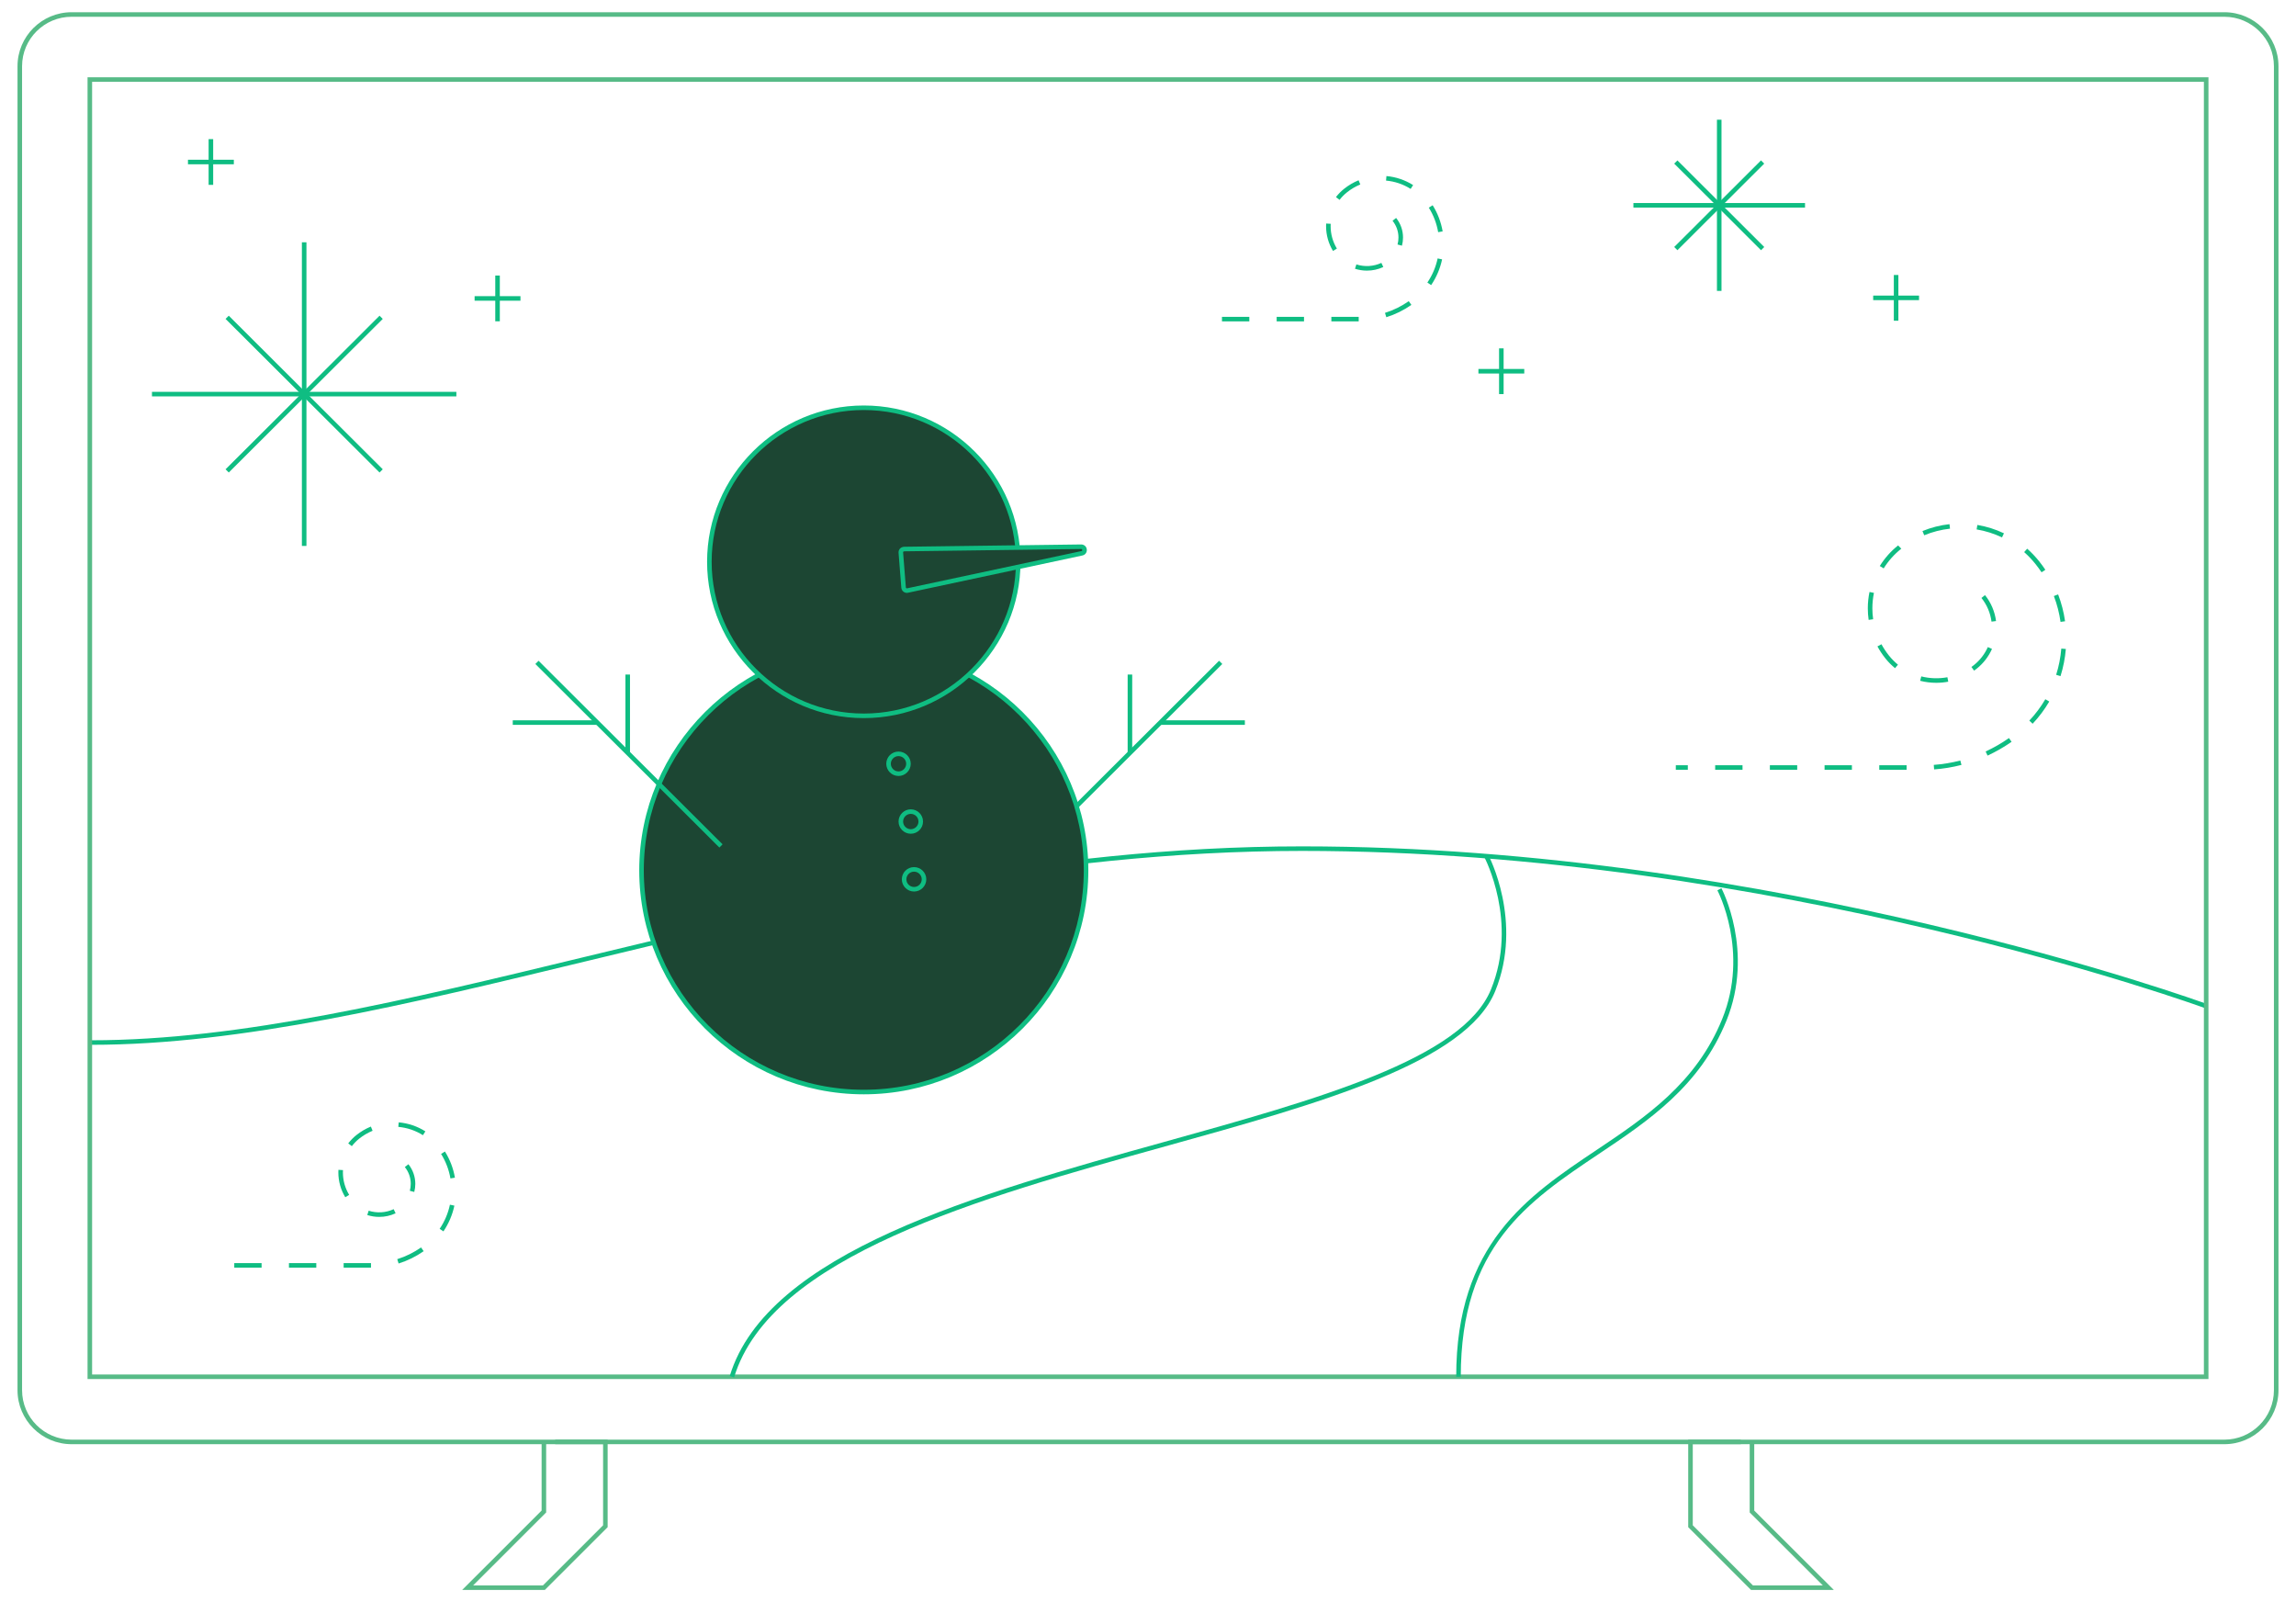 <svg width="258" height="180" viewBox="0 0 258 180" fill="none" xmlns="http://www.w3.org/2000/svg">
<path d="M10.271 117.382V116.872C26.998 116.872 45.823 112.318 65.754 107.495C89.792 101.679 117.037 95.087 146.318 95.087C199.295 95.087 247.515 112.62 247.996 112.798L247.818 113.277C247.338 113.1 199.2 95.598 146.318 95.598C117.099 95.598 89.885 102.182 65.875 107.99C45.913 112.82 27.059 117.382 10.271 117.382Z" fill="#0FBD82"/>
<path d="M168.961 39.137H168.449V44.276H168.961V39.137Z" fill="#0FBD82"/>
<path d="M171.281 41.452H166.129V41.963H171.281V41.452Z" fill="#0FBD82"/>
<path d="M23.955 15.631H23.443V20.769H23.955V15.631Z" fill="#0FBD82"/>
<path d="M26.276 17.946H21.122V18.457H26.276V17.946Z" fill="#0FBD82"/>
<path d="M213.32 30.894H212.808V36.032H213.32V30.894Z" fill="#0FBD82"/>
<path d="M215.641 33.208H210.488V33.719H215.641V33.208Z" fill="#0FBD82"/>
<path d="M56.165 30.957H55.653V36.097H56.165V30.957Z" fill="#0FBD82"/>
<path d="M58.485 33.272H53.331V33.783H58.485V33.272Z" fill="#0FBD82"/>
<path d="M193.444 13.449H192.932V32.682H193.444V13.449Z" fill="#0FBD82"/>
<path d="M202.83 22.81H183.545V23.321H202.83V22.81Z" fill="#0FBD82"/>
<path d="M197.883 18.02L188.129 27.748L188.491 28.11L198.245 18.382L197.883 18.02Z" fill="#0FBD82"/>
<path d="M188.493 18.022L188.13 18.383L197.885 28.111L198.247 27.75L188.493 18.022Z" fill="#0FBD82"/>
<path d="M34.435 27.221H33.923V61.334H34.435V27.221Z" fill="#0FBD82"/>
<path d="M51.282 44.022H17.077V44.533H51.282V44.022Z" fill="#0FBD82"/>
<path d="M42.649 35.468L25.347 52.723L25.709 53.085L43.011 35.829L42.649 35.468Z" fill="#0FBD82"/>
<path d="M25.709 35.468L25.347 35.829L42.649 53.085L43.011 52.723L25.709 35.468Z" fill="#0FBD82"/>
<path d="M152.677 36.105H149.604V35.594H152.677V36.105ZM146.531 36.105H143.458V35.594H146.531V36.105ZM140.385 36.105H137.312V35.594H140.385V36.105ZM155.78 35.639L155.628 35.152C156.58 34.854 157.48 34.41 158.302 33.835L158.596 34.254C157.731 34.859 156.783 35.325 155.78 35.639ZM160.817 32.03L160.393 31.745C160.95 30.921 161.338 30.007 161.547 29.032L162.048 29.138C161.826 30.18 161.411 31.151 160.817 32.03ZM153.603 30.404C153.147 30.404 152.694 30.333 152.259 30.194L152.415 29.707C153.34 30.001 154.35 29.941 155.225 29.535L155.441 29.998C154.863 30.267 154.244 30.404 153.603 30.404ZM149.786 28.191C149.278 27.354 149.01 26.394 149.01 25.414C149.01 25.314 149.012 25.215 149.018 25.114L149.529 25.144C149.524 25.235 149.522 25.325 149.522 25.414C149.522 26.3 149.765 27.169 150.225 27.925L149.786 28.191ZM157.536 27.602L157.041 27.47C157.109 27.214 157.144 26.952 157.144 26.688C157.144 25.997 156.914 25.346 156.481 24.803L156.882 24.485C157.389 25.118 157.657 25.88 157.657 26.688C157.657 26.996 157.616 27.303 157.536 27.602ZM161.605 26.084C161.435 25.101 161.081 24.174 160.553 23.328L160.988 23.059C161.55 23.961 161.928 24.95 162.11 25.996L161.605 26.084ZM150.526 22.454L150.12 22.142C150.384 21.799 150.693 21.485 151.037 21.211C151.534 20.814 152.082 20.492 152.664 20.252L152.858 20.725C152.32 20.946 151.814 21.243 151.357 21.609C151.044 21.858 150.764 22.142 150.526 22.454ZM158.514 21.224C157.687 20.699 156.73 20.376 155.748 20.289L155.793 19.78C156.857 19.874 157.893 20.225 158.79 20.793L158.514 21.224Z" fill="#0FBD82"/>
<path d="M41.688 142.418H38.615V141.907H41.688V142.418ZM35.542 142.418H32.469V141.907H35.542V142.418ZM29.396 142.418H26.324V141.907H29.396V142.418ZM44.791 141.952L44.638 141.465C45.591 141.166 46.491 140.723 47.313 140.148L47.607 140.567C46.741 141.172 45.794 141.638 44.791 141.952ZM49.827 138.342L49.403 138.057C49.961 137.233 50.349 136.321 50.558 135.343L51.059 135.45C50.836 136.493 50.421 137.465 49.827 138.343V138.342ZM42.614 136.716C42.158 136.716 41.706 136.646 41.27 136.507L41.426 136.02C42.35 136.314 43.361 136.254 44.237 135.848L44.453 136.311C43.874 136.58 43.255 136.716 42.614 136.716ZM38.798 134.505C38.289 133.668 38.021 132.708 38.021 131.727C38.021 131.627 38.023 131.528 38.029 131.428L38.541 131.457C38.535 131.547 38.533 131.637 38.533 131.727C38.533 132.614 38.776 133.483 39.236 134.239L38.798 134.505ZM46.547 133.914L46.053 133.783C46.12 133.528 46.155 133.266 46.155 133.002C46.155 132.309 45.926 131.659 45.492 131.116L45.893 130.798C46.393 131.422 46.668 132.205 46.668 133.002C46.668 133.311 46.628 133.617 46.55 133.914H46.547ZM50.615 132.394C50.445 131.414 50.092 130.487 49.563 129.64L49.998 129.37C50.562 130.273 50.939 131.262 51.12 132.308L50.615 132.394ZM39.536 128.768L39.13 128.456C39.396 128.111 39.704 127.797 40.047 127.523C40.545 127.127 41.092 126.806 41.674 126.566L41.868 127.039C41.332 127.26 40.826 127.557 40.367 127.922C40.056 128.17 39.777 128.455 39.536 128.768ZM47.525 127.537C46.697 127.012 45.74 126.689 44.758 126.602L44.803 126.093C45.867 126.187 46.903 126.538 47.8 127.106L47.525 127.537Z" fill="#0FBD82"/>
<path d="M214.244 86.485H211.171V85.975H214.244V86.485ZM208.098 86.485H205.025V85.975H208.098V86.485ZM201.952 86.485H198.879V85.975H201.952V86.485ZM195.806 86.485H192.733V85.975H195.806V86.485ZM189.66 86.485H188.31V85.975H189.66V86.485ZM217.335 86.441L217.297 85.933C218.302 85.859 219.305 85.694 220.28 85.442L220.408 85.937C219.404 86.196 218.371 86.366 217.335 86.441ZM223.341 84.89L223.125 84.427C224.038 84.005 224.919 83.499 225.745 82.92L226.039 83.339C225.188 83.933 224.281 84.456 223.341 84.89ZM228.406 81.31L228.033 80.961C228.72 80.23 229.326 79.421 229.833 78.557L230.275 78.814C229.75 79.712 229.121 80.551 228.407 81.309L228.406 81.31ZM217.575 76.712C216.964 76.712 216.356 76.636 215.766 76.486L215.892 75.992C216.847 76.233 217.863 76.268 218.828 76.085L218.924 76.587C218.481 76.67 218.026 76.712 217.575 76.712ZM231.538 75.966L231.049 75.813C231.351 74.859 231.544 73.868 231.627 72.868L232.137 72.91C232.052 73.948 231.849 74.975 231.537 75.966H231.538ZM221.829 75.345L221.528 74.933C221.622 74.864 221.716 74.793 221.808 74.72C222.484 74.182 223.025 73.482 223.371 72.698L223.839 72.904C223.459 73.763 222.868 74.529 222.128 75.119C222.028 75.198 221.929 75.272 221.829 75.345ZM212.947 75.067C212.552 74.746 212.189 74.378 211.867 73.977C211.526 73.552 211.224 73.096 210.967 72.622L211.417 72.379C211.659 72.826 211.946 73.257 212.268 73.659C212.567 74.031 212.905 74.374 213.271 74.673L212.947 75.067ZM231.542 69.869C231.402 68.875 231.149 67.897 230.791 66.962L231.27 66.781C231.641 67.75 231.904 68.765 232.05 69.796L231.543 69.868L231.542 69.869ZM223.785 69.838C223.66 68.868 223.269 67.947 222.653 67.179L223.054 66.86C223.728 67.702 224.157 68.709 224.294 69.773L223.785 69.838ZM209.978 69.642C209.916 69.211 209.884 68.773 209.885 68.342C209.885 67.725 209.949 67.107 210.074 66.506L210.575 66.61C210.457 67.178 210.397 67.76 210.397 68.342C210.397 68.75 210.426 69.163 210.485 69.568L209.978 69.642ZM229.409 64.297C229.195 63.978 228.963 63.663 228.719 63.357C228.335 62.878 227.91 62.432 227.455 62.027L227.795 61.646C228.272 62.068 228.717 62.537 229.12 63.038C229.374 63.354 229.613 63.682 229.835 64.013L229.409 64.297ZM211.669 63.858L211.232 63.59C211.778 62.709 212.47 61.929 213.289 61.275L213.649 61.643C212.836 62.291 212.183 63.027 211.669 63.858ZM224.964 60.377C224.06 59.946 223.1 59.644 222.111 59.478L222.196 58.976C223.231 59.148 224.237 59.465 225.184 59.917L224.964 60.377ZM216.223 60.136L216.028 59.663C216.997 59.264 218.018 59.003 219.064 58.888L219.121 59.395C218.123 59.505 217.149 59.755 216.224 60.136H216.223Z" fill="#0FBD82"/>
<path d="M249.952 162.252H8.048C4.695 162.252 1.968 159.532 1.968 156.187V7.437C1.968 4.094 4.695 1.373 8.048 1.373H249.951C253.304 1.373 256.031 4.093 256.031 7.437V156.187C256.031 159.531 253.305 162.252 249.952 162.252ZM8.048 1.884C4.977 1.884 2.48 4.374 2.48 7.437V156.187C2.48 159.25 4.977 161.742 8.048 161.742H249.951C253.022 161.742 255.519 159.251 255.519 156.187V7.437C255.519 4.375 253.022 1.884 249.951 1.884H8.048Z" fill="#57BB87"/>
<path d="M248.163 154.93H9.837V8.68H248.164L248.163 154.93ZM10.348 154.419H247.65V9.191H10.35V154.419H10.348Z" fill="#57BB87"/>
<path d="M61.223 178.627H51.933L60.86 169.708V161.997H61.372V169.919L53.167 178.116H61.011L67.769 171.361V162.252H62.386V161.742H68.281V171.572L61.223 178.627Z" fill="#57BB87"/>
<path d="M206.068 178.627H196.762L189.703 171.572V161.742H195.614V162.252H190.216V171.361L196.974 178.116H204.831L196.612 169.919V161.997H197.124V169.708L206.068 178.627Z" fill="#57BB87"/>
<path d="M97.064 122.687C110.858 122.687 122.04 111.535 122.04 97.779C122.04 84.022 110.858 72.87 97.064 72.87C83.271 72.87 72.089 84.022 72.089 97.779C72.089 111.535 83.271 122.687 97.064 122.687Z" fill="#1C4633"/>
<path d="M97.064 122.943C83.151 122.943 71.832 111.654 71.832 97.779C71.832 83.903 83.151 72.614 97.064 72.614C110.977 72.614 122.296 83.903 122.296 97.779C122.296 111.654 110.977 122.943 97.064 122.943ZM97.064 73.124C83.433 73.124 72.344 84.184 72.344 97.779C72.344 111.374 83.433 122.432 97.064 122.432C110.696 122.432 121.784 111.373 121.784 97.779C121.784 84.185 110.695 73.124 97.064 73.124Z" fill="#0FBD82"/>
<path d="M97.064 80.422C106.648 80.422 114.417 72.674 114.417 63.116C114.417 53.558 106.648 45.81 97.064 45.81C87.481 45.81 79.712 53.558 79.712 63.116C79.712 72.674 87.481 80.422 97.064 80.422Z" fill="#1C4633"/>
<path d="M97.064 80.678C87.355 80.678 79.455 72.799 79.455 63.116C79.455 53.433 87.355 45.556 97.064 45.556C106.774 45.556 114.673 53.434 114.673 63.116C114.673 72.799 106.774 80.678 97.064 80.678ZM97.064 46.065C87.637 46.065 79.968 53.714 79.968 63.115C79.968 72.516 87.638 80.166 97.064 80.166C106.491 80.166 114.161 72.517 114.161 63.115C114.161 53.713 106.492 46.065 97.064 46.065Z" fill="#0FBD82"/>
<path d="M136.987 74.234L120.734 90.443L121.097 90.804L137.349 74.596L136.987 74.234Z" fill="#0FBD82"/>
<path d="M127.226 75.784H126.714V84.585H127.226V75.784Z" fill="#0FBD82"/>
<path d="M139.885 80.925H130.384V81.436H139.885V80.925Z" fill="#0FBD82"/>
<path d="M60.518 74.235L60.156 74.596L80.834 95.219L81.196 94.858L60.518 74.235Z" fill="#0FBD82"/>
<path d="M70.791 75.784H70.279V84.585H70.791V75.784Z" fill="#0FBD82"/>
<path d="M67.121 80.925H57.619V81.436H67.121V80.925Z" fill="#0FBD82"/>
<path d="M100.965 86.921C101.583 86.921 102.083 86.422 102.083 85.806C102.083 85.19 101.583 84.69 100.965 84.69C100.347 84.69 99.846 85.19 99.846 85.806C99.846 86.422 100.347 86.921 100.965 86.921Z" fill="#1C4633"/>
<path d="M100.965 87.178C100.207 87.178 99.59 86.562 99.59 85.806C99.59 85.05 100.207 84.435 100.965 84.435C101.723 84.435 102.339 85.05 102.339 85.806C102.339 86.562 101.723 87.178 100.965 87.178ZM100.965 84.946C100.49 84.946 100.102 85.332 100.102 85.806C100.102 86.28 100.49 86.667 100.965 86.667C101.44 86.667 101.827 86.281 101.827 85.806C101.827 85.331 101.44 84.946 100.965 84.946Z" fill="#0FBD82"/>
<path d="M102.345 93.412C102.962 93.412 103.463 92.913 103.463 92.297C103.463 91.681 102.962 91.181 102.345 91.181C101.727 91.181 101.226 91.681 101.226 92.297C101.226 92.913 101.727 93.412 102.345 93.412Z" fill="#1C4633"/>
<path d="M102.345 93.669C101.587 93.669 100.97 93.053 100.97 92.297C100.97 91.541 101.587 90.925 102.345 90.925C103.103 90.925 103.72 91.541 103.72 92.297C103.72 93.053 103.103 93.669 102.345 93.669ZM102.345 91.436C101.869 91.436 101.482 91.822 101.482 92.297C101.482 92.772 101.869 93.158 102.345 93.158C102.82 93.158 103.208 92.772 103.208 92.297C103.208 91.822 102.821 91.436 102.345 91.436Z" fill="#0FBD82"/>
<path d="M102.712 99.904C103.33 99.904 103.831 99.405 103.831 98.789C103.831 98.173 103.33 97.674 102.712 97.674C102.095 97.674 101.594 98.173 101.594 98.789C101.594 99.405 102.095 99.904 102.712 99.904Z" fill="#1C4633"/>
<path d="M102.711 100.16C101.953 100.16 101.337 99.545 101.337 98.789C101.337 98.033 101.953 97.417 102.711 97.417C103.469 97.417 104.087 98.033 104.087 98.789C104.087 99.545 103.469 100.16 102.711 100.16ZM102.711 97.928C102.236 97.928 101.849 98.314 101.849 98.789C101.849 99.264 102.236 99.649 102.711 99.649C103.187 99.649 103.575 99.263 103.575 98.789C103.575 98.315 103.188 97.928 102.711 97.928Z" fill="#0FBD82"/>
<path d="M101.226 62.084L101.535 66.008C101.553 66.233 101.766 66.391 101.986 66.343L121.574 62.16C122.001 62.069 121.952 61.446 121.515 61.422L101.618 61.682C101.393 61.67 101.208 61.859 101.225 62.083L101.226 62.084Z" fill="#1C4633"/>
<path d="M101.908 66.608C101.774 66.608 101.642 66.565 101.532 66.483C101.386 66.375 101.295 66.208 101.28 66.029L100.971 62.105C100.957 61.924 101.021 61.745 101.148 61.615C101.275 61.487 101.449 61.431 101.633 61.426L121.512 61.167C121.853 61.185 122.098 61.422 122.124 61.745C122.15 62.067 121.946 62.341 121.628 62.408L102.04 66.591C101.996 66.602 101.952 66.607 101.908 66.607V66.608ZM101.481 62.065L101.79 65.989C101.795 66.035 101.822 66.061 101.838 66.073C101.853 66.086 101.886 66.104 101.932 66.095L121.52 61.912C121.607 61.892 121.615 61.825 121.612 61.787C121.609 61.749 121.59 61.684 121.501 61.68L101.621 61.939C101.558 61.939 101.527 61.961 101.514 61.974C101.5 61.988 101.477 62.019 101.48 62.066L101.481 62.065Z" fill="#0FBD82"/>
<path d="M82.49 154.748L82 154.6C86.213 140.694 109.893 134.11 130.784 128.303C148.057 123.502 164.373 118.966 167.547 111.146C170.621 103.573 166.832 96.371 166.794 96.299L167.244 96.058C167.284 96.132 171.184 103.545 168.022 111.338C164.753 119.391 148.32 123.959 130.923 128.796C110.158 134.568 86.621 141.112 82.49 154.748Z" fill="#0FBD82"/>
<path d="M164.145 154.674H163.633C163.633 139.757 171.643 134.393 179.39 129.208C184.895 125.522 190.59 121.71 193.525 114.477C196.596 106.913 193.017 100.093 192.981 100.025L193.432 99.784C193.47 99.853 197.163 106.877 194 114.669C191.006 122.048 185.246 125.903 179.675 129.632C171.689 134.978 164.146 140.028 164.146 154.674H164.145Z" fill="#0FBD82"/>
</svg>
